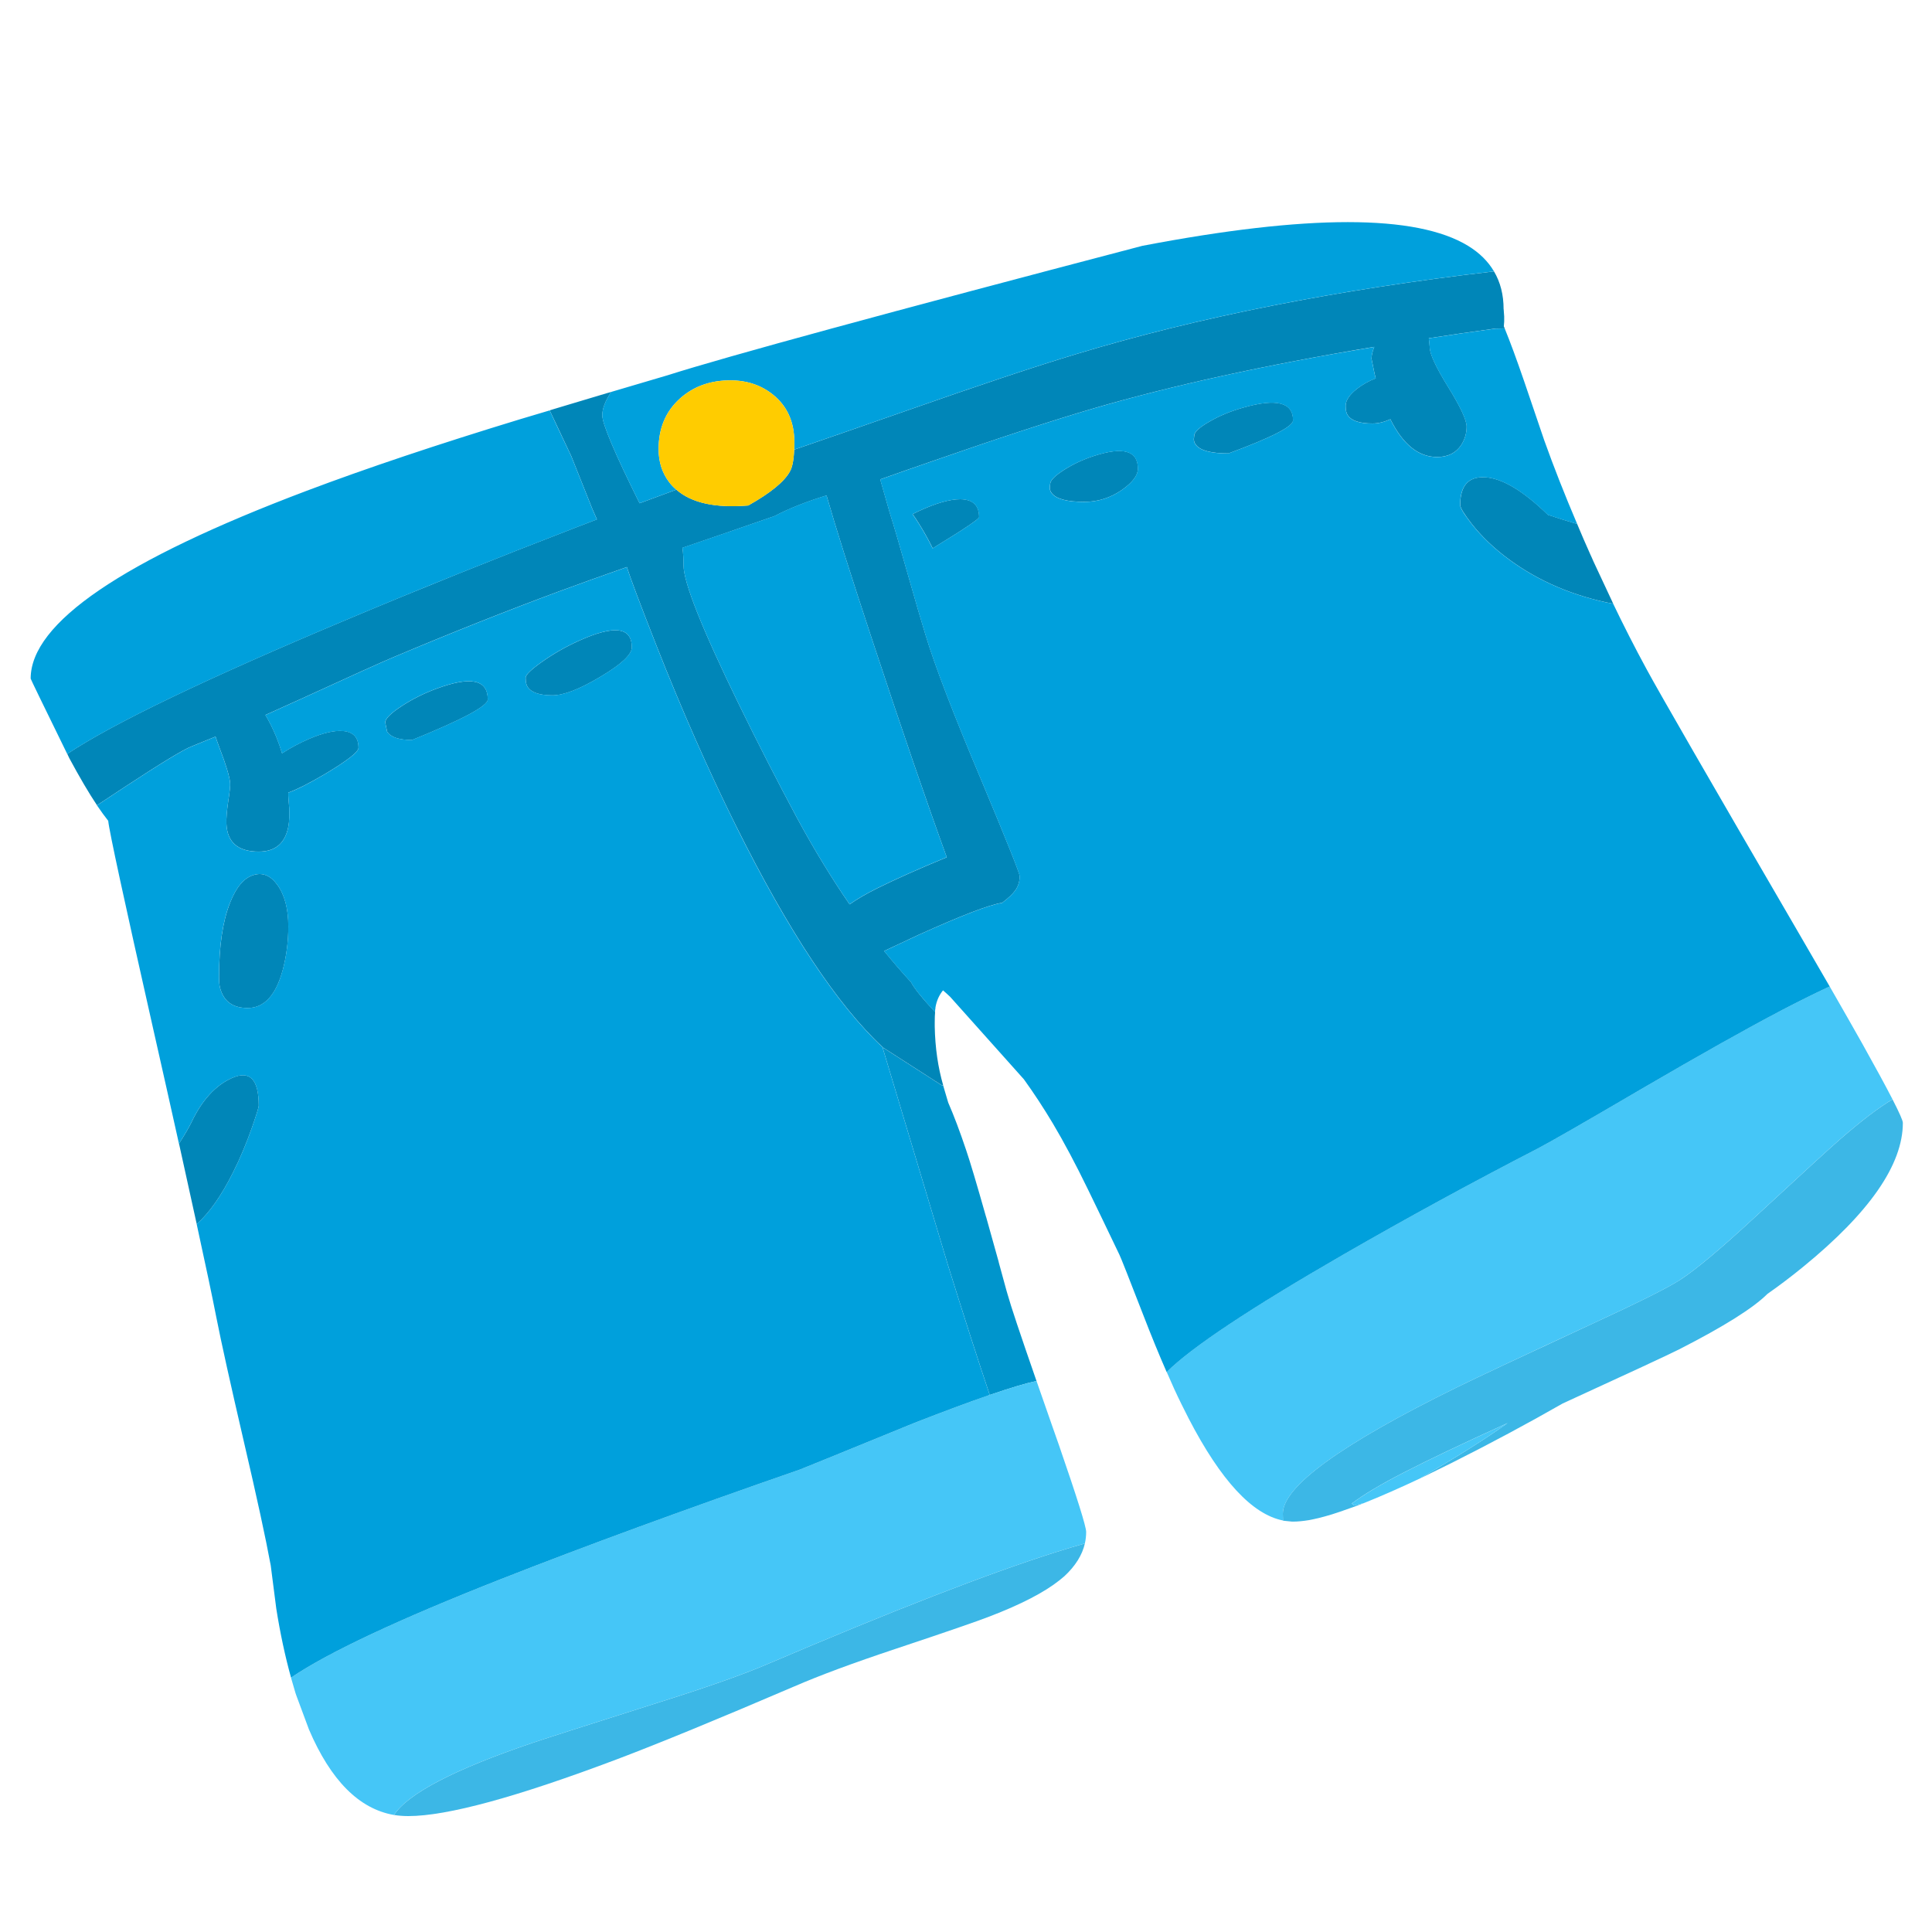 <svg fill="none" height="200" viewBox="0 0 200 200" width="200" xmlns="http://www.w3.org/2000/svg"><path d="m0 0h200v200h-200z" fill="#fff"/><path d="m82.232 174.575c2.599-1.131 6.098-2.428 10.496-3.892 5.201-1.734 8.445-2.851 9.732-3.354 3.239-1.245 5.635-2.485 7.19-3.719.193-.153.369-.303.537-.443 1.135-1.054 1.843-2.184 2.122-3.392-.957.271-1.962.571-3.022.907-6.984 2.21-16.927 6.068-29.825 11.579-2.512 1.079-6.342 2.428-11.491 4.045-7.699 2.442-11.987 3.815-12.868 4.124-8.068 2.736-12.841 5.221-14.32 7.455.485.077.981.115 1.49.115 4.003 0 11.198-1.958 21.586-5.877 4.347-1.644 10.472-4.162 18.375-7.551m99.475-48.609c-3.518 3.264-6.106 5.432-7.762 6.511-1.287.836-4.385 2.381-9.293 4.643-7.035 3.263-11.643 5.426-13.824 6.491-12.02 5.907-18.031 10.269-18.031 13.082 0 .267.006.505.019.712v.019c.068.011.13.017.193.02l.745.076h.095c.471 0 1.019-.052 1.645-.153.702-.128 1.499-.328 2.39-.598.358-.115.726-.238 1.109-.366.013-.014.024-.019.038-.019.409-.142.829-.29 1.262-.443.28-.114.567-.223.86-.327-.345.065-.67.142-.976.232-.089-.077-.171-.142-.249-.194 1.235-.937 3.046-2.015 5.431-3.236 2.599-1.336 6.106-3.007 10.515-5.009l.192-.095c-2.065 1.502-5.086 3.411-9.062 5.721.065-.025.127-.052.192-.076l3.06-1.502c4.041-2.03 7.878-4.086 11.51-6.164 6.894-3.16 10.916-5.028 12.063-5.607 4.626-2.362 7.672-4.277 9.138-5.74 1.25-.874 2.485-1.811 3.71-2.813 6.871-5.612 10.304-10.577 10.304-14.892 0-.232-.357-1.041-1.07-2.428-1.428.846-3.212 2.204-5.353 4.066-.802.68-3.753 3.378-8.851 8.092z" fill="#3cb7e6"/><path d="m97.452 112.325s-.024-.014-.038-.019l-5.965-3.834c-.024-.022-.057-.047-.095-.077l6.767 22.523c1.656 5.306 3.101 9.801 4.339 13.485 2.101-.721 3.713-1.202 4.838-1.445-1.697-4.88-2.689-7.859-2.984-8.938-.035-.126-.073-.254-.114-.385-.274-1.022-.542-1.996-.802-2.928-.003-.033-.011-.063-.019-.095-.472-1.702-.9-3.231-1.282-4.586-.011-.035-.022-.073-.038-.114-.949-3.359-1.631-5.645-2.046-6.858-.65-1.939-1.268-3.577-1.854-4.913-.127-.45-.274-.945-.439-1.483-.024-.09-.051-.18-.076-.27-.022-.008-.049-.014-.076-.019-.013-.006-.033-.014-.057-.019-.011-.006-.03-.011-.057-.019z" fill="#0095cc"/><path d="m30.132 173.668c0 .024.005.057.019.095l.439 1.503c.014.038.024.076.038.114.024.077.051.148.076.213l1.282 3.449c2.255 5.266 5.187 8.215 8.794 8.843 1.48-2.234 6.252-4.719 14.32-7.455.881-.309 5.168-1.682 12.868-4.124 5.149-1.619 8.979-2.966 11.491-4.045 12.9-5.511 22.841-9.369 29.826-11.579 1.057-.333 2.065-.636 3.021-.907.09-.398.133-.797.133-1.193 0-.552-.943-3.558-2.829-9.018l-.745-2.119c-.575-1.644-1.095-3.14-1.567-4.49-1.125.244-2.737.724-4.838 1.445-2.1.721-4.694 1.685-7.78 2.89-7.228 2.954-11.185 4.566-11.873 4.836-11.957 4.148-22.261 7.925-30.915 11.328-10.67 4.2-17.922 7.603-21.757 10.211m125.748-26.261c-4.41 2.005-7.917 3.673-10.516 5.009-2.382 1.221-4.192 2.299-5.431 3.236.076.052.16.115.25.194.306-.09.631-.167.975-.232 1.773-.708 3.786-1.592 6.041-2.66-.065.024-.127.052-.192.076 3.975-2.313 6.997-4.219 9.062-5.721l-.192.095m18.068-14.93c1.656-1.078 4.245-3.25 7.762-6.51 5.098-4.714 8.049-7.412 8.852-8.092 2.141-1.863 3.927-3.217 5.352-4.067-.702-1.362-1.74-3.274-3.117-5.74-.956-1.696-2.065-3.64-3.328-5.839-.024-.038-.043-.076-.056-.115-1.543.719-3.212 1.549-5.009 2.486-3.583 1.876-8.374 4.566-14.377 8.072-5.99 3.507-9.605 5.582-10.841 6.224-6.818 3.52-13.518 7.174-20.093 10.962-9.675 5.574-15.778 9.632-18.315 12.178.523 1.22 1.033 2.332 1.529 3.331.255.514.504 1.008.745 1.483 3.323 6.41 6.58 9.93 9.77 10.558-.013-.207-.019-.448-.019-.713 0-2.812 6.011-7.174 18.031-13.081 2.179-1.065 6.786-3.231 13.824-6.491 4.908-2.262 8.006-3.807 9.293-4.643z" fill="#45c6f7"/><path d="m26.1 116.678c.458-1.321.688-2.062.688-2.214 0-2.737-.924-3.693-2.772-2.871-1.707.757-3.111 2.294-4.206 4.605-.279.565-.707 1.297-1.282 2.195.014.039.024.091.038.153.675 3.07 1.274 5.793 1.797 8.169 1.287-1.131 2.537-2.903 3.748-5.318.726-1.439 1.39-3.012 1.989-4.719zm19.101-45.391c-1.325.489-2.542 1.098-3.651 1.83-1.109.732-1.664 1.284-1.664 1.658 0 .052.065.371.192.964.369.579 1.23.866 2.58.866 5.225-2.119 7.838-3.52 7.838-4.2 0-2.054-1.764-2.428-5.296-1.117zm14.722-4.951c-1.339.604-2.599 1.322-3.786 2.158-1.146.808-1.721 1.363-1.721 1.658 0 .451.07.77.211.964.382.579 1.236.866 2.561.866 1.173 0 2.829-.642 4.97-1.925 2.168-1.284 3.249-2.3 3.249-3.045 0-2.106-1.829-2.332-5.488-.675m-33.649 24.237c-1.008.295-1.829 1.264-2.466 2.909-.751 1.914-1.127 4.457-1.127 7.63 0 .024.005.218.019.579.024.399.114.764.268 1.098.447 1.04 1.339 1.559 2.678 1.559 1.707 0 2.919-1.316 3.632-3.949.382-1.439.575-2.936.575-4.49 0-1.824-.377-3.255-1.127-4.296-.702-.975-1.518-1.322-2.447-1.04m129.377-58.568c0-1.491-.331-2.794-.995-3.911-16.25 1.887-30.679 4.746-43.286 8.572-4.22 1.273-10.128 3.244-17.725 5.915-4.296 1.502-8.106 2.826-11.434 3.968-.038 1.054-.184 1.805-.439 2.253-.585 1.065-2.027 2.242-4.32 3.526-3.39.281-5.87-.262-7.437-1.639-1.057.385-2.325.855-3.805 1.407-2.575-5.175-3.862-8.215-3.862-9.113 0-.669.306-1.472.919-2.409-.152.038-.312.085-.477.134l-4.111 1.232c-.496.153-.987.303-1.472.442-.103.025-.203.057-.306.096.32.694 1.065 2.272 2.236 4.738.613 1.516 1.331 3.321 2.16 5.413.165.385.331.765.496 1.136-.688.27-1.409.546-2.16.828-8.361 3.223-16.207 6.377-23.535 9.46-14.684 6.164-24.397 10.828-29.137 13.988.065.142.133.289.211.443 1.071 1.991 2.027 3.616 2.867 4.875.778-.513 1.721-1.136 2.829-1.868 3.772-2.48 6.087-3.886 6.941-4.219.791-.322 1.626-.661 2.504-1.021.127.385.279.817.458 1.292.623 1.619.976 2.78 1.052 3.487.024.281-.038.912-.192 1.887-.152 1.027-.217 1.816-.192 2.37.089 1.914 1.203 2.87 3.347 2.87 1.707 0 2.726-.86 3.06-2.581.103-.552.133-1.202.095-1.947-.065-.694-.095-1.111-.095-1.254v-.328c.892-.322 2.136-.95 3.729-1.887 2.358-1.401 3.537-2.319 3.537-2.756 0-1.065-.537-1.644-1.607-1.734-.892-.076-2.06.194-3.499.808-1.008.437-1.943.937-2.81 1.502-.165-.565-.363-1.131-.594-1.696-.344-.836-.721-1.592-1.127-2.272 1.173-.527 2.409-1.084 3.71-1.677 5.06-2.324 8.247-3.763 9.559-4.315 6.003-2.532 11.708-4.798 17.112-6.8 2.052-.756 4.399-1.6 7.036-2.523.358 1.131 1.371 3.821 3.041 8.073 2.678 6.795 5.442 13.062 8.299 18.803 5.399 10.834 10.439 18.439 15.123 22.811.038.03.07.058.095.077l5.965 3.834c.014.008.027.014.038.019.027.008.046.014.057.019.024.006.043.014.057.019.027.006.054.011.076.02-.547-1.887-.84-3.925-.881-6.107v-.442c0-.437.013-.789.038-1.06-1.352-1.45-2.179-2.48-2.485-3.083-.943-1.027-1.873-2.106-2.791-3.236.957-.451 2.146-1.008 3.575-1.677 4.461-2.015 7.342-3.122 8.643-3.313.65-.489 1.108-.926 1.377-1.311.292-.423.439-.907.439-1.445 0-.295-1.307-3.564-3.919-9.807-2.943-6.975-4.889-12.035-5.832-15.181-.406-1.311-1.038-3.468-1.892-6.472-.791-2.799-1.401-4.88-1.835-6.243-.013-.038-.312-1.092-.9-3.16-.024-.076-.043-.147-.057-.213 1.656-.59 3.455-1.221 5.39-1.887 6.819-2.376 12.396-4.2 16.73-5.473 8.092-2.362 17.767-4.481 29.022-6.358-.192.475-.287.887-.287 1.232l.325 1.579c.038.142.076.289.114.442-.726.281-1.371.642-1.932 1.079-.791.617-1.184 1.207-1.184 1.772 0 .451.07.77.211.964.382.579 1.236.866 2.561.866.585 0 1.203-.147 1.854-.442 1.301 2.608 2.913 3.911 4.837 3.911 1.122 0 1.957-.418 2.505-1.254.368-.579.555-1.207.555-1.887s-.637-2.048-1.911-4.105c-1.273-2.056-1.91-3.43-1.91-4.124-.025-.333-.057-.642-.095-.926 2.23-.347 4.526-.68 6.884-1.002l.975-.019c-.038-.076-.07-.147-.094-.213.037-.322.051-.661.037-1.021-.037-.489-.056-.746-.056-.77m-80.109 23.041c.458-.153 2-.688 4.626-1.6 1.528-.797 3.328-1.51 5.391-2.138.905 3.16 2.453 8.059 4.645 14.701 3.122 9.452 5.724 17.038 7.8 22.754-2.894 1.193-5.296 2.267-7.209 3.217-1.135.565-2.084 1.117-2.848 1.658-1.873-2.723-3.683-5.697-5.431-8.919-2.09-3.905-4.098-7.83-6.022-11.77-3.824-7.835-5.735-12.633-5.735-14.392 0-.669-.038-1.278-.114-1.83 1.556-.541 3.187-1.098 4.894-1.677m34.587-6.377c-.943.604-1.415 1.092-1.415 1.464 0 .025-.014.142-.038.347 0 .232.076.437.23.617.472.579 1.589.866 3.347.866 1.415 0 2.721-.418 3.919-1.254 1.084-.77 1.626-1.496 1.626-2.176 0-1.863-1.509-2.305-4.531-1.33-1.146.371-2.192.86-3.136 1.464m-8.775 4.875c0-1.221-.65-1.838-1.951-1.849-1.095 0-2.531.41-4.301 1.232-.217.104-.428.205-.631.309.203.281.415.598.631.945.509.808.995 1.677 1.453 2.6.141-.09.279-.18.42-.27 2.919-1.786 4.38-2.775 4.38-2.966zm25.811-6.59c4.461-1.644 6.692-2.788 6.692-3.43 0-1.849-1.702-2.294-5.106-1.33-1.301.36-2.472.841-3.518 1.445-1.071.604-1.607 1.098-1.607 1.483 0 .025-.014.142-.038.347 0 .232.076.437.23.617.472.579 1.588.866 3.347.866m37.799 11.213c-.065-.153-.128-.303-.193-.442-.051-.104-.095-.199-.133-.289-.485-1.079-.943-2.138-1.376-3.179-1.009-.295-2.014-.609-3.022-.945-2.575-2.504-4.754-3.801-6.54-3.892-1.696-.076-2.542.879-2.542 2.87 0 .281.396.931 1.184 1.947 1.047 1.335 2.339 2.57 3.881 3.698 3.071 2.261 6.659 3.788 10.765 4.585-.038-.09-.076-.18-.114-.27l-1.91-4.085z" fill="#0086b8"/><path d="m56.9 42.486c-1.046.309-2.06.609-3.041.907-8.553 2.608-15.928 5.08-22.12 7.417-19.044 7.191-28.565 13.671-28.565 19.439 0 .052 1.263 2.652 3.786 7.802 4.743-3.16 14.453-7.822 29.137-13.988 7.328-3.083 15.174-6.235 23.535-9.46.751-.281 1.472-.56 2.16-.828-.165-.371-.331-.751-.496-1.136-.829-2.095-1.548-3.897-2.16-5.413-1.173-2.466-1.919-4.045-2.236-4.738m19.329 43.097c-2.854-5.74-5.621-12.008-8.298-18.803-1.669-4.252-2.683-6.942-3.041-8.073-2.64.926-4.984 1.767-7.035 2.523-5.404 2.005-11.109 4.271-17.112 6.8-1.312.552-4.499 1.991-9.559 4.315-1.301.59-2.537 1.15-3.71 1.677.409.68.783 1.439 1.127 2.272.23.565.428 1.131.594 1.696.867-.565 1.802-1.065 2.81-1.502 1.439-.617 2.607-.887 3.499-.808 1.071.09 1.607.669 1.607 1.734 0 .437-1.179 1.355-3.537 2.756-1.594.937-2.835 1.567-3.729 1.887v.328c0 .142.033.56.095 1.254.038.746.005 1.393-.095 1.947-.331 1.72-1.352 2.581-3.06 2.581-2.141 0-3.258-.956-3.347-2.87-.024-.552.038-1.341.192-2.37.152-.975.217-1.606.192-1.887-.076-.707-.428-1.868-1.052-3.487-.179-.475-.331-.907-.458-1.292-.881.36-1.716.699-2.504 1.021-.854.333-3.168 1.74-6.941 4.219-1.108.732-2.052 1.355-2.829 1.868.42.617.81 1.15 1.165 1.6.089 1.002 1.631 8.136 4.626 21.405 1.008 4.457 1.905 8.463 2.697 12.022.575-.899 1-1.631 1.282-2.196 1.095-2.313 2.499-3.848 4.206-4.604 1.848-.822 2.772.134 2.772 2.87 0 .153-.23.893-.688 2.215-.599 1.709-1.263 3.282-1.989 4.719-1.212 2.414-2.461 4.186-3.748 5.317.957 4.381 1.631 7.584 2.027 9.613.509 2.594 1.466 6.909 2.867 12.948 1.325 5.677 2.249 9.935 2.772 12.772.024.167.217 1.658.575 4.471.406 2.57.919 4.951 1.528 7.147 3.838-2.608 11.09-6.011 21.757-10.211 8.653-3.403 18.96-7.18 30.915-11.328.688-.271 4.645-1.882 11.873-4.837 3.087-1.204 5.68-2.168 7.781-2.889-1.239-3.684-2.686-8.182-4.339-13.486l-6.767-22.522c-4.683-4.372-9.727-11.975-15.123-22.812zm-52.425 7.898c.637-1.644 1.461-2.614 2.466-2.909.929-.281 1.745.066 2.447 1.04.751 1.04 1.127 2.471 1.127 4.296 0 1.554-.192 3.05-.575 4.49-.713 2.632-1.924 3.949-3.632 3.949-1.339 0-2.231-.519-2.678-1.56-.152-.333-.241-.699-.268-1.098-.014-.36-.019-.551-.019-.578 0-3.174.377-5.716 1.127-7.631m32.329-24.988c1.184-.836 2.447-1.554 3.786-2.158 3.659-1.658 5.488-1.431 5.488.674 0 .746-1.084 1.759-3.249 3.045-2.141 1.284-3.8 1.925-4.97 1.925-1.325 0-2.179-.289-2.561-.866-.141-.194-.211-.513-.211-.964 0-.295.575-.847 1.721-1.658m-14.589 4.623c1.108-.732 2.325-1.341 3.651-1.83 3.531-1.311 5.296-.937 5.296 1.117 0 .68-2.612 2.081-7.838 4.2-1.352 0-2.211-.289-2.58-.866-.127-.59-.192-.912-.192-.964 0-.371.555-.926 1.664-1.658zm113.11-45.026c-.613-1.04-1.504-1.92-2.678-2.638-5.366-3.274-16.607-3.274-33.725 0-26.6 6.975-42.974 11.437-49.115 13.39-2.038.604-3.995 1.183-5.87 1.734-.613.937-.919 1.74-.919 2.409 0 .898 1.287 3.938 3.862 9.113 1.48-.552 2.748-1.021 3.805-1.407-.293-.243-.547-.513-.764-.808-.713-.95-1.071-2.081-1.071-3.392 0-2.158.732-3.897 2.198-5.222 1.312-1.183 2.924-1.811 4.838-1.887 1.9-.076 3.504.418 4.819 1.483 1.466 1.183 2.198 2.818 2.198 4.913 0 .27-.005.527-.019.77 3.328-1.144 7.138-2.466 11.434-3.968 7.597-2.671 13.505-4.643 17.724-5.915 12.605-3.829 27.034-6.685 43.287-8.572m-74.491 25.332c-2.626.912-4.168 1.445-4.626 1.6-1.707.579-3.339 1.136-4.894 1.677.076.552.114 1.163.114 1.83 0 1.759 1.911 6.557 5.735 14.392 1.924 3.943 3.932 7.868 6.022 11.771 1.745 3.223 3.556 6.197 5.431 8.919.764-.541 1.716-1.092 2.848-1.658 1.911-.95 4.314-2.024 7.209-3.217-2.079-5.716-4.678-13.3-7.8-22.754-2.192-6.642-3.74-11.541-4.645-14.701-2.065.628-3.862 1.341-5.39 2.138m83.092.808c-1.287-3.018-2.422-5.902-3.404-8.652-.929-2.736-1.626-4.779-2.084-6.125-.777-2.261-1.447-4.077-2.008-5.451l-.976.019c-2.357.322-4.653.655-6.883 1.002.038.281.07.59.095.926 0 .694.636 2.067 1.91 4.124s1.911 3.422 1.911 4.105c0 .683-.184 1.311-.556 1.887-.547.836-1.382 1.254-2.504 1.254-1.924 0-3.537-1.303-4.837-3.911-.651.295-1.269.442-1.854.442-1.325 0-2.179-.289-2.561-.866-.141-.194-.212-.513-.212-.964 0-.565.396-1.155 1.185-1.772.561-.437 1.203-.797 1.932-1.079-.038-.153-.076-.303-.114-.442l-.325-1.579c0-.347.095-.756.287-1.232-11.255 1.876-20.93 3.995-29.023 6.358-4.333 1.273-9.911 3.094-16.729 5.473-1.938.669-3.735 1.297-5.391 1.887.014.066.033.134.057.213.585 2.067.886 3.122.9 3.16.434 1.363 1.046 3.441 1.835 6.243.854 3.007 1.485 5.164 1.892 6.472.943 3.146 2.886 8.207 5.833 15.181 2.612 6.243 3.918 9.512 3.918 9.807 0 .541-.146 1.021-.439 1.445-.268.385-.726.822-1.376 1.311-1.301.194-4.182 1.297-8.643 3.313-1.428.669-2.618 1.226-3.575 1.677.919 1.131 1.848 2.209 2.792 3.236.306.604 1.135 1.631 2.485 3.083 0-.166.013-.303.038-.404v-.076c.114-.68.377-1.273.783-1.773.255.219.504.443.745.675l7.629 8.534c1.047 1.45 2.038 2.966 2.984 4.547 1.147 1.926 2.372 4.225 3.67 6.899.74 1.515 1.816 3.749 3.23 6.704.179.372.995 2.434 2.448 6.186.853 2.209 1.669 4.2 2.447 5.973 2.537-2.543 8.642-6.601 18.315-12.178 6.577-3.788 13.274-7.442 20.093-10.962 1.236-.642 4.851-2.717 10.84-6.224 6.003-3.506 10.798-6.196 14.378-8.073 1.797-.936 3.466-1.767 5.008-2.485-1.046-1.81-2.192-3.788-3.442-5.934-9.025-15.504-14.193-24.467-15.505-26.895-1.222-2.248-2.422-4.599-3.593-7.051.038.09.076.18.114.27-4.103-.797-7.692-2.324-10.765-4.585-1.542-1.131-2.835-2.362-3.881-3.698-.791-1.016-1.184-1.663-1.184-1.947 0-1.991.848-2.947 2.542-2.87 1.783.09 3.965 1.387 6.539 3.892 1.009.333 2.014.65 3.022.945m-29.405-10.73c0 .642-2.23 1.786-6.691 3.43-1.759 0-2.876-.289-3.347-.866-.152-.18-.23-.385-.23-.617.024-.205.037-.322.037-.347 0-.385.537-.879 1.608-1.483 1.046-.604 2.216-1.084 3.517-1.445 3.404-.964 5.106-.519 5.106 1.33m-34.454 8.168c1.301.014 1.952.628 1.952 1.849 0 .194-1.461 1.183-4.38 2.966-.141.09-.279.18-.42.27-.458-.926-.943-1.792-1.453-2.6-.217-.347-.428-.661-.631-.945.203-.104.415-.205.631-.308 1.772-.822 3.206-1.232 4.301-1.232zm9.312-1.559c0-.371.472-.86 1.415-1.464s1.989-1.092 3.136-1.464c3.021-.975 4.531-.532 4.531 1.33 0 .68-.542 1.406-1.626 2.177-1.198.836-2.504 1.254-3.919 1.254-1.759 0-2.875-.289-3.347-.866-.152-.18-.23-.385-.23-.617.024-.205.038-.322.038-.347z" fill="#00a0dc"/><path d="m80.034 40.867c-1.312-1.065-2.919-1.559-4.819-1.483-1.911.076-3.523.707-4.838 1.887-1.466 1.322-2.198 3.064-2.198 5.222 0 1.311.358 2.441 1.071 3.392.217.295.472.565.764.808 1.567 1.374 4.046 1.92 7.437 1.639 2.296-1.284 3.735-2.461 4.32-3.526.255-.451.401-1.202.439-2.253.014-.243.019-.5.019-.77 0-2.095-.732-3.731-2.198-4.913z" fill="#fc0"/></svg>